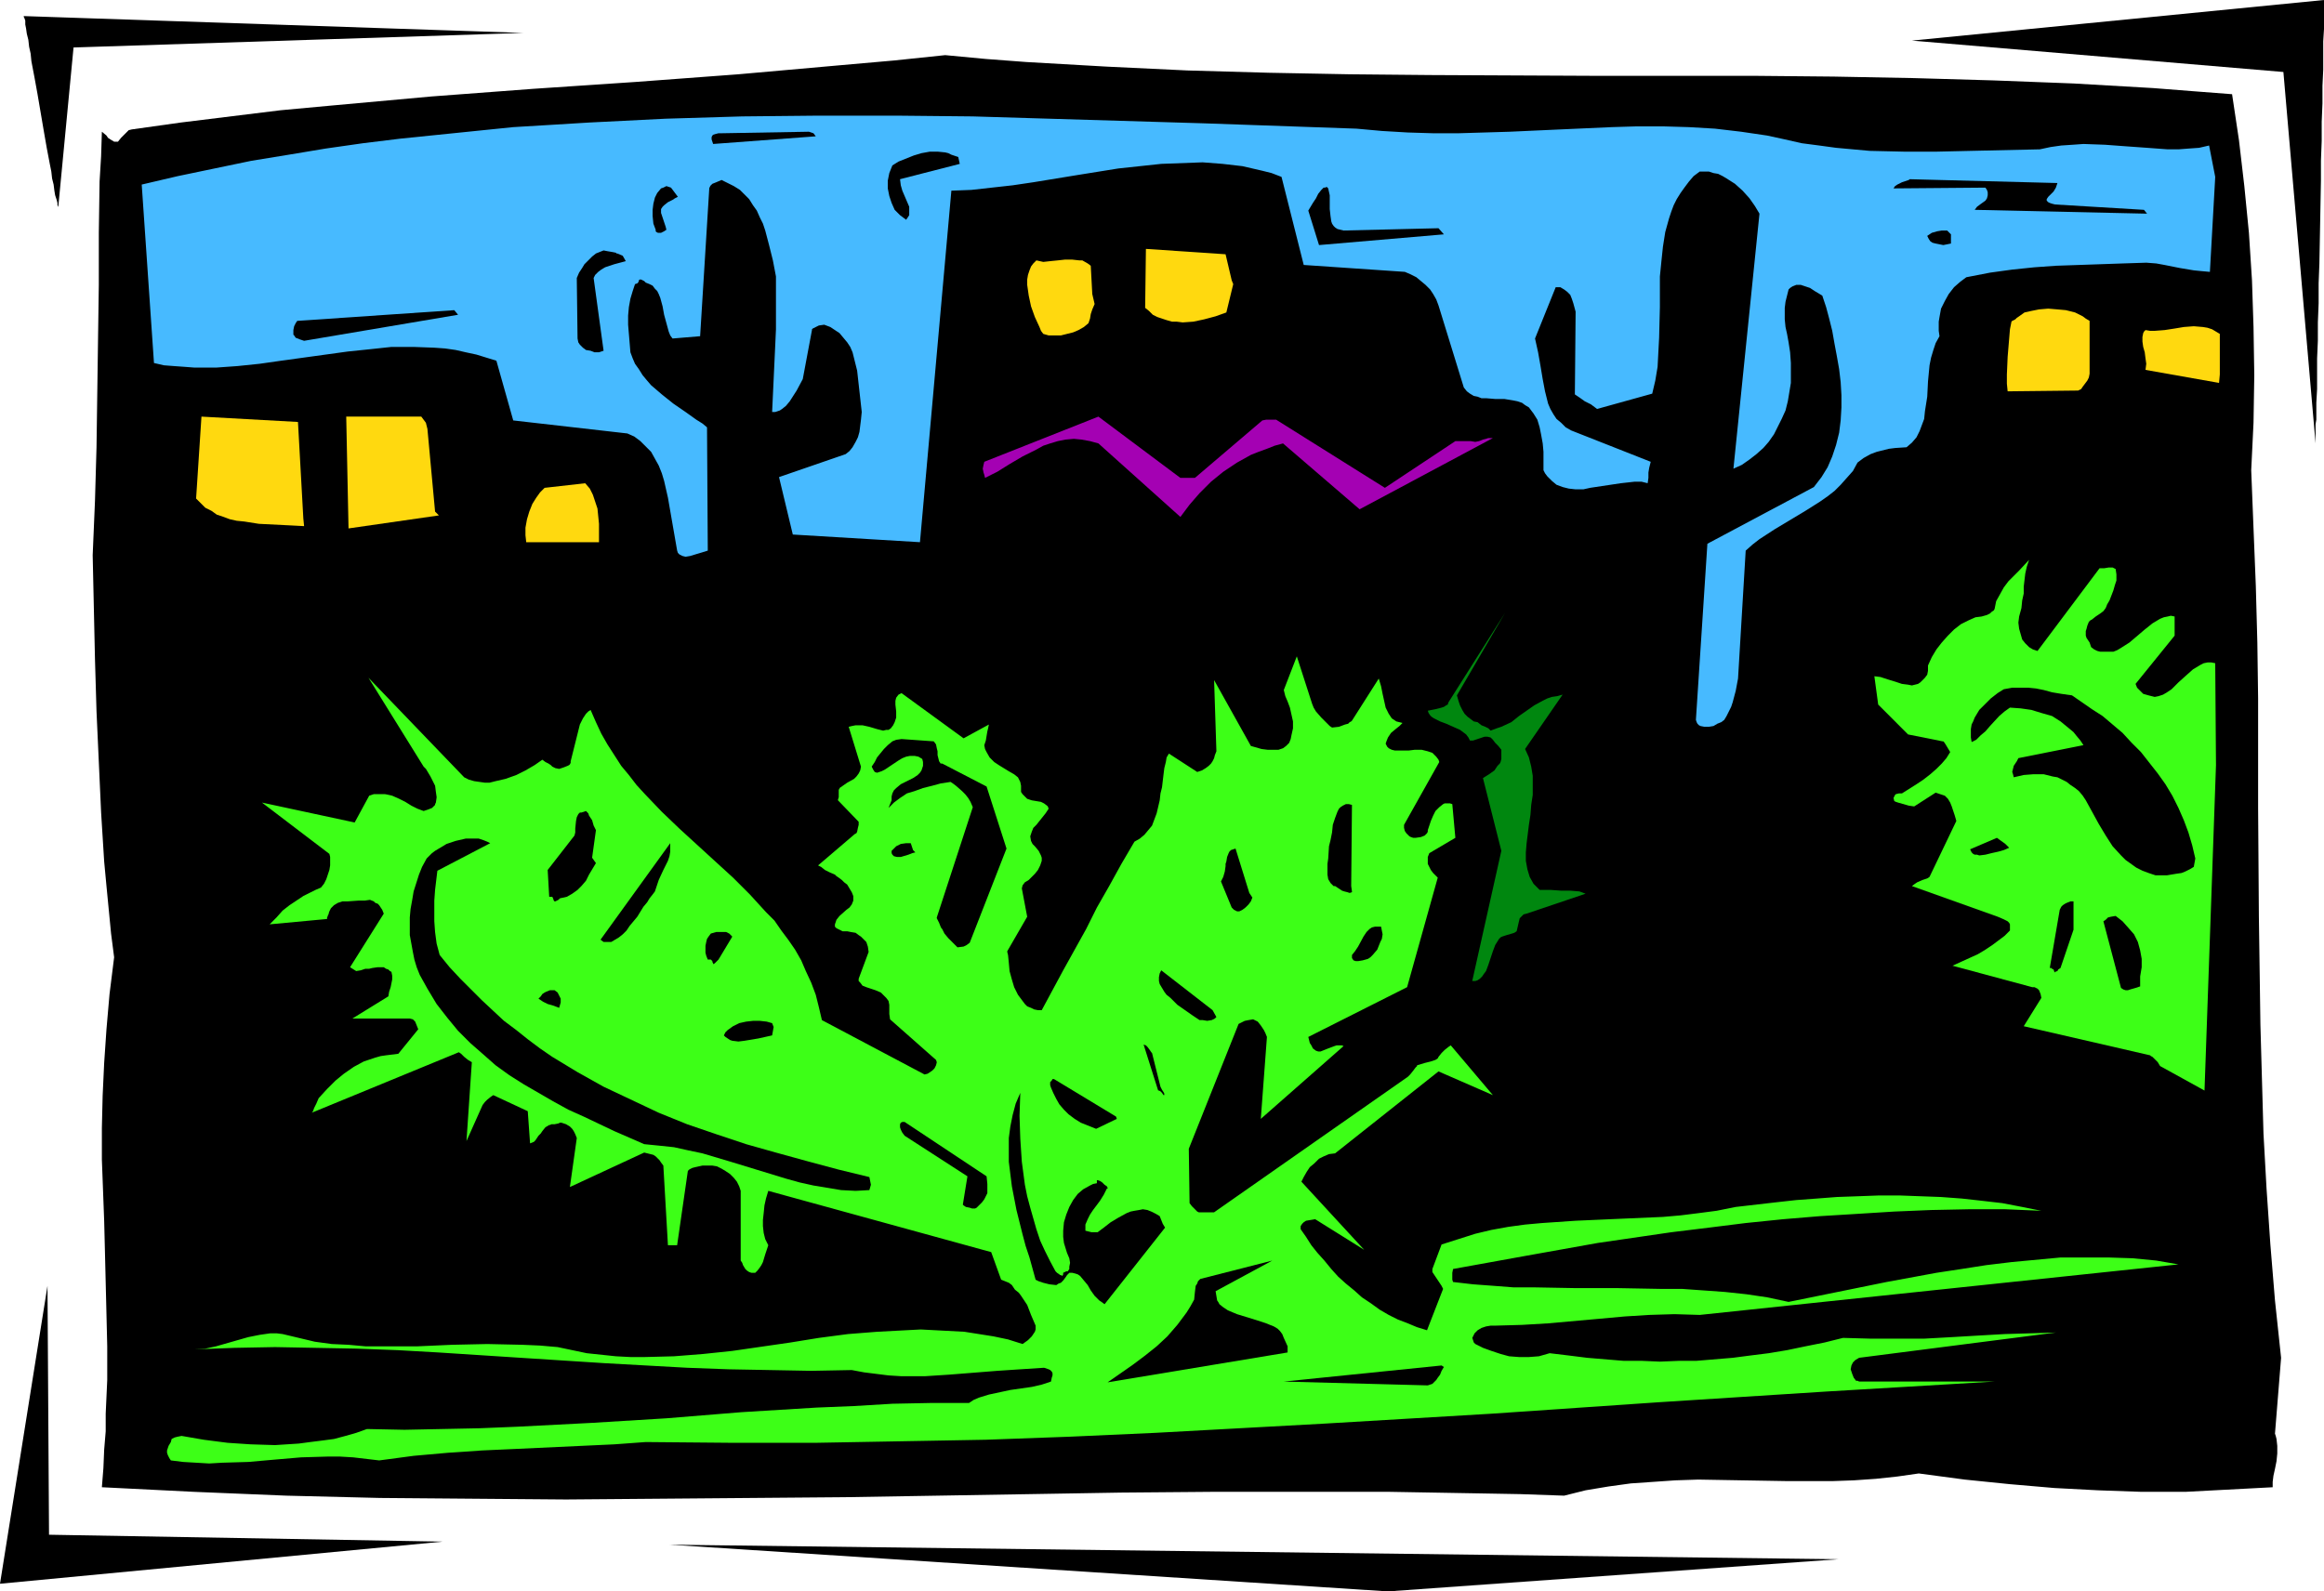 <?xml version="1.0" encoding="UTF-8" standalone="no"?>
<svg
   version="1.0"
   width="129.724mm"
   height="88.857mm"
   id="svg49"
   sodipodi:docname="Cactus Background 2.wmf"
   xmlns:inkscape="http://www.inkscape.org/namespaces/inkscape"
   xmlns:sodipodi="http://sodipodi.sourceforge.net/DTD/sodipodi-0.dtd"
   xmlns="http://www.w3.org/2000/svg"
   xmlns:svg="http://www.w3.org/2000/svg">
  <sodipodi:namedview
     id="namedview49"
     pagecolor="#ffffff"
     bordercolor="#000000"
     borderopacity="0.25"
     inkscape:showpageshadow="2"
     inkscape:pageopacity="0.0"
     inkscape:pagecheckerboard="0"
     inkscape:deskcolor="#d1d1d1"
     inkscape:document-units="mm" />
  <defs
     id="defs1">
    <pattern
       id="WMFhbasepattern"
       patternUnits="userSpaceOnUse"
       width="6"
       height="6"
       x="0"
       y="0" />
  </defs>
  <path
     style="fill:#000000;fill-opacity:1;fill-rule:evenodd;stroke:none"
     d="m 481.244,286.545 -1.293,-12.121 -0.97,-11.798 -0.808,-11.798 -0.646,-11.636 -0.323,-11.475 -0.323,-11.475 -0.323,-22.788 -0.162,-22.95 v -11.636 -5.657 -5.818 l -0.162,-11.798 -0.323,-11.96 -0.485,-12.121 -0.485,-12.283 0.485,-10.02 0.162,-10.02 -0.162,-10.182 -0.323,-9.859 -0.646,-10.02 -0.97,-9.859 -1.131,-9.697 -1.454,-9.697 -8.403,-0.646 -8.242,-0.646 L 437.451,17.616 420.644,16.97 403.838,16.485 386.87,16.162 369.902,16 h -33.936 l -34.259,-0.162 -16.968,-0.162 -17.13,-0.323 -17.13,-0.485 -16.968,-0.808 -16.968,-0.97 -8.565,-0.646 -8.565,-0.808 -10.827,1.131 -10.989,0.97 -21.816,1.939 -21.654,1.616 -21.654,1.455 -21.493,1.616 -10.666,0.97 -10.666,0.97 -10.504,0.97 -10.504,1.293 -10.504,1.293 -10.342,1.455 -0.646,0.162 -0.323,0.323 -0.646,0.646 -0.646,0.646 -0.646,0.808 h -0.485 -0.323 l -0.808,-0.485 -0.485,-0.323 -0.323,-0.485 -0.97,-0.808 -0.162,5.172 -0.323,5.333 -0.162,10.828 v 10.99 l -0.162,11.313 -0.162,11.475 -0.162,11.475 -0.323,11.313 -0.485,11.475 0.485,21.98 0.323,10.99 0.485,10.667 0.485,10.667 0.646,10.343 0.485,5.172 0.485,5.01 0.485,5.01 0.646,5.01 -0.485,3.879 -0.485,3.879 -0.323,3.717 -0.323,3.717 -0.485,7.111 -0.323,6.949 -0.162,6.788 v 6.626 l 0.485,12.929 0.162,6.465 0.162,6.626 0.162,6.626 0.162,6.788 v 7.111 l -0.323,7.111 v 3.717 l -0.323,3.879 -0.162,3.879 -0.323,4.04 19.392,0.97 19.554,0.808 19.715,0.485 19.554,0.162 19.715,0.162 19.715,-0.162 19.554,-0.162 19.554,-0.162 19.554,-0.323 19.392,-0.323 19.23,-0.323 19.23,-0.162 h 18.746 18.746 l 18.584,0.323 9.05,0.162 9.211,0.323 4.525,-1.131 4.848,-0.808 4.686,-0.646 4.686,-0.323 4.686,-0.323 4.848,-0.162 9.373,0.162 9.534,0.162 h 9.373 l 4.525,-0.162 4.686,-0.323 4.525,-0.485 4.525,-0.646 9.696,1.293 9.534,0.97 9.373,0.808 9.211,0.485 9.211,0.323 h 9.211 l 9.211,-0.485 9.211,-0.485 v -0.485 -0.646 l 0.162,-1.293 0.323,-1.455 0.323,-1.616 0.162,-1.616 v -1.616 l -0.162,-1.455 -0.162,-0.646 -0.162,-0.485 z"
     id="path1" />
  <path
     style="fill:#ffd90f;fill-opacity:1;fill-rule:evenodd;stroke:none"
     d="m 468.316,79.03 v -8.566 l -0.808,-0.485 -0.808,-0.485 -0.97,-0.323 -0.97,-0.162 -1.939,-0.162 -2.101,0.162 -1.939,0.323 -2.101,0.323 -2.101,0.162 h -0.97 l -0.97,-0.162 -0.323,0.323 -0.162,0.323 -0.162,0.808 v 0.97 l 0.162,1.131 0.323,1.131 0.162,1.293 0.162,1.131 -0.162,1.293 15.514,2.747 z"
     id="path2" />
  <path
     style="fill:#47baff;fill-opacity:1;fill-rule:evenodd;stroke:none"
     d="m 467.347,37.333 -1.293,-6.626 -2.101,0.485 -2.262,0.162 -2.101,0.162 h -2.262 l -4.363,-0.323 -4.525,-0.323 -4.363,-0.323 -4.525,-0.162 -2.262,0.162 -2.424,0.162 -2.262,0.323 -2.262,0.485 -7.272,0.162 -7.272,0.162 L 408.686,32 h -7.11 l -7.11,-0.162 -3.555,-0.323 -3.555,-0.323 -3.555,-0.485 -3.717,-0.485 -3.555,-0.808 -3.717,-0.808 -5.494,-0.808 -5.494,-0.646 -5.494,-0.323 -5.494,-0.162 h -5.494 l -5.333,0.162 -10.827,0.485 -10.666,0.485 -10.827,0.323 h -5.333 l -5.333,-0.162 -5.494,-0.323 -5.333,-0.485 -32.32,-1.131 -32.482,-0.97 -16.16,-0.485 -16.16,-0.162 H 172.75 l -16.16,0.162 -16.16,0.485 -16.16,0.808 -7.918,0.485 -8.08,0.485 -7.918,0.808 -7.918,0.808 -7.918,0.808 -7.918,0.97 -7.918,1.131 -7.757,1.293 -7.918,1.293 -7.757,1.616 -7.757,1.616 -7.595,1.778 2.586,37.657 2.101,0.485 2.101,0.162 2.262,0.162 2.101,0.162 h 4.525 l 4.525,-0.323 4.686,-0.485 4.525,-0.646 4.686,-0.646 9.373,-1.293 4.686,-0.485 4.525,-0.485 h 4.686 l 4.363,0.162 2.262,0.162 2.262,0.323 2.101,0.485 2.262,0.485 2.101,0.646 2.101,0.646 3.555,12.606 24.078,2.747 1.454,0.646 1.293,0.97 1.131,1.131 1.131,1.131 0.808,1.455 0.808,1.455 0.646,1.616 0.485,1.616 0.808,3.556 0.646,3.717 0.646,3.717 0.646,3.717 0.162,0.485 0.323,0.323 0.323,0.162 0.323,0.162 0.646,0.162 0.97,-0.162 3.717,-1.131 -0.162,-26.02 -0.97,-0.808 -1.293,-0.808 -2.262,-1.616 -2.586,-1.778 -2.424,-1.939 -2.262,-1.939 -0.97,-1.131 -0.808,-0.97 -0.808,-1.293 -0.808,-1.131 -0.485,-1.131 -0.485,-1.293 -0.323,-3.879 -0.162,-1.939 v -1.939 l 0.162,-1.778 0.323,-1.778 0.485,-1.616 0.485,-1.455 0.485,-0.162 0.162,-0.162 0.162,-0.323 v -0.162 l 0.162,-0.162 h 0.323 l 0.323,0.162 0.323,0.162 0.323,0.323 0.808,0.323 0.646,0.323 0.485,0.646 0.485,0.485 0.323,0.646 0.323,0.808 0.485,1.778 0.323,1.778 0.485,1.778 0.485,1.778 0.323,0.808 0.485,0.646 5.818,-0.485 1.939,-31.354 0.162,-0.162 v -0.162 l 0.485,-0.485 0.808,-0.323 1.131,-0.485 1.293,0.646 1.293,0.646 1.293,0.808 0.97,0.97 0.97,0.97 0.808,1.293 0.808,1.131 0.646,1.455 0.646,1.293 0.485,1.455 0.808,3.071 0.808,3.232 0.646,3.394 v 3.717 3.717 3.717 l -0.162,3.556 -0.323,6.949 -0.323,6.949 h 0.646 l 0.485,-0.162 0.485,-0.162 0.485,-0.323 0.808,-0.646 0.808,-0.97 1.454,-2.263 1.293,-2.424 1.939,-10.343 v -0.162 l 0.162,-0.162 0.646,-0.323 0.646,-0.323 1.131,-0.162 1.293,0.485 0.97,0.646 0.97,0.646 0.808,0.97 0.808,0.97 0.646,0.97 0.485,1.131 0.323,1.293 0.646,2.586 0.323,2.909 0.323,2.909 0.323,2.909 -0.162,1.616 -0.162,1.293 -0.162,1.293 -0.323,1.131 -0.485,0.97 -0.646,1.131 -0.646,0.808 -0.808,0.646 -14.059,4.848 2.909,12.121 26.826,1.616 6.626,-74.182 4.202,-0.162 4.363,-0.485 4.363,-0.485 4.363,-0.646 8.888,-1.455 9.05,-1.455 4.525,-0.485 4.525,-0.485 4.363,-0.162 4.363,-0.162 4.202,0.323 4.202,0.485 2.101,0.485 2.101,0.485 1.939,0.485 2.101,0.808 4.686,18.586 21.331,1.455 1.131,0.485 1.293,0.646 0.97,0.808 0.97,0.808 0.97,0.97 0.646,0.97 0.646,1.131 0.485,1.293 5.333,17.293 0.646,0.808 0.646,0.485 0.808,0.485 0.808,0.162 0.808,0.323 h 0.97 l 1.939,0.162 h 1.939 l 1.939,0.323 0.808,0.162 0.97,0.323 0.646,0.485 0.808,0.485 0.97,1.293 0.808,1.293 0.485,1.616 0.323,1.616 0.323,1.778 0.162,1.778 v 3.879 l 0.323,0.646 0.485,0.646 0.97,0.97 0.97,0.808 1.293,0.485 1.293,0.323 1.454,0.162 h 1.616 l 1.454,-0.323 6.464,-0.97 1.454,-0.162 1.454,-0.162 h 1.454 l 1.293,0.323 0.162,-1.131 v -1.131 l 0.162,-0.97 0.162,-0.646 0.162,-0.646 -16.806,-6.626 -1.131,-0.646 -0.97,-0.97 -0.97,-0.808 -0.646,-0.97 -0.646,-1.131 -0.485,-1.131 -0.323,-1.293 -0.323,-1.293 L 325.462,80 l -0.485,-2.909 -0.485,-2.747 -0.646,-2.909 4.363,-10.828 h 0.97 l 0.808,0.485 0.646,0.485 0.646,0.646 0.323,0.808 0.323,0.97 0.485,1.778 -0.162,17.455 0.485,0.323 0.485,0.323 1.131,0.808 1.293,0.646 1.293,0.97 11.635,-3.232 0.646,-2.747 0.485,-2.909 0.162,-3.071 0.162,-3.071 0.162,-6.465 v -6.465 l 0.323,-3.232 0.323,-3.071 0.485,-3.071 0.808,-2.909 0.485,-1.455 0.485,-1.293 0.646,-1.293 0.808,-1.293 0.808,-1.131 0.97,-1.293 0.97,-1.131 1.293,-0.97 h 0.97 0.97 l 0.97,0.323 0.97,0.162 0.97,0.485 0.808,0.485 1.778,1.131 1.616,1.455 1.454,1.616 1.131,1.616 0.97,1.616 -5.494,53.818 1.778,-0.808 1.616,-1.131 1.454,-1.131 1.454,-1.293 1.131,-1.293 1.131,-1.616 0.808,-1.616 0.808,-1.616 0.808,-1.778 0.485,-1.939 0.323,-1.939 0.323,-1.939 v -2.101 -2.101 l -0.162,-2.263 -0.323,-2.101 -0.323,-1.778 -0.323,-1.455 -0.162,-1.616 V 66.101 64.97 l 0.162,-1.293 0.646,-2.586 0.323,-0.323 0.485,-0.323 0.808,-0.323 h 0.97 l 0.97,0.323 0.97,0.323 0.97,0.646 1.616,0.97 0.808,2.424 0.646,2.424 0.646,2.586 0.485,2.747 0.485,2.586 0.485,2.747 0.323,2.747 0.162,2.747 v 2.586 l -0.162,2.747 -0.323,2.586 -0.646,2.586 -0.808,2.424 -0.97,2.263 -1.293,2.101 -1.616,2.101 -22.462,11.96 -2.424,37.172 0.162,0.485 0.162,0.323 0.323,0.323 0.323,0.162 0.808,0.162 h 0.97 l 0.97,-0.162 0.808,-0.485 0.808,-0.323 0.646,-0.485 0.485,-0.808 0.485,-0.97 0.485,-0.97 0.323,-0.97 0.646,-2.424 0.485,-2.586 1.616,-26.99 1.454,-1.293 1.454,-1.131 3.232,-2.101 3.232,-1.939 3.232,-1.939 3.07,-1.939 1.616,-1.131 1.454,-1.131 1.293,-1.293 1.293,-1.455 1.293,-1.455 0.97,-1.778 1.293,-0.97 1.454,-0.808 1.293,-0.485 1.293,-0.323 1.293,-0.323 1.293,-0.162 2.424,-0.162 1.131,-0.97 0.97,-1.131 0.646,-1.293 0.485,-1.293 0.485,-1.293 0.162,-1.616 0.485,-3.071 0.162,-3.232 0.323,-3.394 0.323,-1.616 0.485,-1.616 0.485,-1.455 0.808,-1.455 -0.162,-1.131 v -0.97 -0.97 l 0.162,-0.97 0.323,-1.778 0.808,-1.616 0.808,-1.455 1.131,-1.455 1.293,-1.131 1.293,-0.97 5.01,-0.97 4.686,-0.646 4.686,-0.485 4.525,-0.323 9.373,-0.323 4.686,-0.162 5.01,-0.162 2.101,0.162 1.778,0.323 1.616,0.323 1.616,0.323 2.909,0.485 1.616,0.162 1.778,0.162 z"
     id="path3" />
  <path
     style="fill:#3dff17;fill-opacity:1;fill-rule:evenodd;stroke:none"
     d="m 467.508,161.455 -0.162,-21.495 -0.808,-0.162 h -0.808 l -0.808,0.162 -0.646,0.323 -0.808,0.485 -0.808,0.485 -1.454,1.293 -1.616,1.455 -1.454,1.455 -0.97,0.646 -0.808,0.485 -0.97,0.323 -0.808,0.162 -1.293,-0.323 -1.131,-0.323 -0.485,-0.485 -0.323,-0.323 -0.485,-0.485 -0.323,-0.808 8.242,-10.182 v -4.04 l -0.808,-0.162 -0.646,0.162 -0.808,0.162 -0.808,0.323 -1.616,0.97 -1.616,1.293 -3.232,2.747 -1.778,1.131 -0.808,0.485 -0.808,0.323 h -2.747 l -0.646,-0.162 -0.646,-0.323 -0.646,-0.485 -0.162,-0.485 -0.162,-0.485 -0.323,-0.485 -0.323,-0.485 -0.162,-0.485 v -0.485 -0.485 l 0.162,-0.485 0.162,-0.646 0.323,-0.808 0.323,-0.323 0.323,-0.162 0.808,-0.646 0.97,-0.646 0.646,-0.485 0.485,-0.646 0.323,-0.808 0.485,-0.808 0.808,-2.101 0.323,-1.131 0.323,-0.97 v -1.293 l -0.162,-1.131 -0.323,-0.162 -0.323,-0.162 h -0.808 l -0.97,0.162 h -0.97 l -13.09,17.455 -0.97,-0.323 -0.808,-0.485 -0.808,-0.808 -0.646,-0.808 -0.323,-1.131 -0.323,-1.131 -0.162,-1.293 0.162,-1.293 0.485,-1.778 0.162,-1.616 0.323,-1.455 v -1.455 l 0.323,-2.747 0.323,-1.455 0.485,-1.455 -2.101,2.263 -2.262,2.263 -0.97,1.293 -0.808,1.455 -0.808,1.455 -0.323,1.616 -0.162,0.323 -0.485,0.323 -0.323,0.323 -0.646,0.323 -1.131,0.323 -1.293,0.162 -1.454,0.646 -1.616,0.808 -1.454,1.131 -1.293,1.293 -1.293,1.455 -1.131,1.455 -0.97,1.616 -0.808,1.778 v 0.323 0.808 l -0.162,0.808 -0.485,0.646 -0.485,0.485 -0.485,0.485 -0.485,0.323 -0.646,0.162 -0.646,0.162 -0.808,-0.162 -1.293,-0.162 -1.454,-0.485 -1.616,-0.485 -1.454,-0.485 -1.293,-0.162 0.808,5.98 6.302,6.303 7.272,1.455 h 0.162 l 0.162,0.162 0.323,0.485 0.485,0.808 0.485,0.808 -0.808,1.293 -0.97,1.131 -1.131,1.131 -1.293,1.131 -1.454,1.131 -1.454,0.97 -3.07,1.939 h -0.646 l -0.646,0.162 -0.162,0.162 -0.162,0.323 -0.162,0.323 0.162,0.646 0.323,0.162 0.485,0.162 1.131,0.323 1.131,0.323 1.131,0.162 4.525,-2.909 0.97,0.323 0.97,0.323 0.646,0.646 0.485,0.808 0.323,0.808 0.323,0.97 0.323,0.97 0.323,1.131 -5.656,11.798 -0.485,0.323 -0.485,0.162 -0.485,0.162 -1.131,0.485 -0.485,0.323 -0.646,0.485 18.099,6.465 1.131,0.485 0.97,0.485 0.323,0.323 0.162,0.323 v 0.646 0.646 l -1.131,1.131 -1.293,0.97 -1.293,0.97 -1.454,0.97 -1.616,0.97 -1.778,0.808 -3.555,1.616 16.806,4.525 h 0.485 l 0.323,0.162 0.323,0.162 0.323,0.323 0.323,0.808 0.162,0.808 -3.717,5.98 26.664,6.141 0.162,0.162 0.323,0.162 0.485,0.485 0.646,0.646 0.485,0.808 9.373,5.172 z"
     id="path4" />
  <path
     style="fill:#000000;fill-opacity:1;fill-rule:evenodd;stroke:none"
     d="m 463.145,181.172 -0.646,-2.747 -0.808,-2.747 -0.97,-2.586 -1.131,-2.586 -1.293,-2.586 -1.454,-2.424 -1.616,-2.263 -1.778,-2.263 -1.778,-2.263 -1.939,-1.939 -1.939,-2.101 -2.101,-1.778 -2.101,-1.778 -2.262,-1.455 -2.101,-1.455 -2.101,-1.455 -2.262,-0.323 -1.939,-0.323 -1.778,-0.485 -1.616,-0.323 -1.616,-0.162 h -1.616 -1.778 l -1.778,0.323 -1.293,0.808 -1.454,1.131 -1.131,1.131 -1.293,1.293 -0.97,1.616 -0.323,0.808 -0.323,0.646 -0.162,0.97 v 0.808 0.97 l 0.162,0.97 0.97,-0.485 0.97,-0.97 0.97,-0.808 0.97,-1.131 1.939,-2.101 1.131,-0.97 1.131,-0.808 2.262,0.162 2.262,0.323 2.101,0.646 2.262,0.646 1.778,1.131 1.778,1.455 0.97,0.808 0.646,0.808 0.808,0.97 0.646,0.97 -13.736,2.747 -0.162,0.323 -0.162,0.323 -0.323,0.485 -0.323,0.485 -0.162,0.646 -0.162,0.646 0.162,0.485 0.162,0.646 2.101,-0.485 2.101,-0.162 h 2.101 l 1.939,0.485 0.97,0.162 0.97,0.485 0.97,0.485 0.808,0.646 0.97,0.646 0.808,0.646 0.808,0.97 0.646,0.97 2.747,5.01 1.454,2.424 1.454,2.263 1.778,1.939 0.97,0.97 1.131,0.808 1.131,0.808 1.293,0.646 1.293,0.485 1.454,0.485 h 2.424 l 1.939,-0.323 1.131,-0.162 0.808,-0.323 0.97,-0.485 0.808,-0.485 z"
     id="path5" />
  <path
     style="fill:#3dff17;fill-opacity:1;fill-rule:evenodd;stroke:none"
     d="m 459.59,266.828 -4.686,-0.808 -5.01,-0.485 -5.01,-0.162 h -5.01 -5.171 l -5.171,0.485 -5.171,0.485 -5.333,0.646 -5.171,0.808 -5.333,0.808 -10.504,1.939 -10.342,2.101 -10.342,2.101 -4.525,-0.97 -4.363,-0.646 -4.525,-0.485 -4.525,-0.323 L 354.873,272 h -4.525 l -8.888,-0.162 h -8.888 l -8.888,-0.162 h -4.363 l -4.202,-0.323 -4.363,-0.323 -4.202,-0.485 -0.162,-0.485 v -0.646 -0.808 l 0.162,-0.808 15.19,-2.747 15.352,-2.747 7.757,-1.131 7.757,-1.131 7.918,-0.97 7.757,-0.97 7.918,-0.808 7.757,-0.646 7.918,-0.485 7.757,-0.485 7.757,-0.323 7.918,-0.162 h 7.757 l 7.595,0.323 -4.04,-0.808 -4.202,-0.808 -4.202,-0.485 -4.363,-0.485 -4.363,-0.323 -4.363,-0.162 -4.363,-0.162 h -4.363 l -4.363,0.162 -4.525,0.162 -4.202,0.323 -4.363,0.323 -4.363,0.485 -4.202,0.485 -4.202,0.485 -4.04,0.808 -3.717,0.485 -3.878,0.485 -3.717,0.323 -3.717,0.162 -7.434,0.323 -7.272,0.323 -7.11,0.485 -3.555,0.323 -3.555,0.485 -3.555,0.646 -3.394,0.808 -3.555,1.131 -3.555,1.131 -1.939,5.172 v 0.646 l 0.323,0.485 0.646,0.97 0.646,0.97 0.323,0.485 0.323,0.646 -3.394,8.727 -2.101,-0.646 -1.939,-0.808 -2.101,-0.808 -1.939,-0.97 -1.939,-1.131 -1.778,-1.293 -1.939,-1.293 -1.616,-1.455 -1.778,-1.455 -1.616,-1.455 -1.454,-1.616 -1.454,-1.778 -1.454,-1.616 -1.293,-1.616 -1.131,-1.778 -1.131,-1.616 v -0.646 l 0.323,-0.485 0.323,-0.323 0.485,-0.323 0.97,-0.162 0.97,-0.162 10.342,6.465 -13.251,-14.384 0.485,-0.97 0.646,-1.131 0.646,-0.97 0.97,-0.808 0.97,-0.97 0.97,-0.485 1.131,-0.485 1.293,-0.162 21.816,-17.293 11.474,5.01 -8.888,-10.505 -0.485,0.323 -0.808,0.646 -0.646,0.646 -0.646,0.808 -0.162,0.323 -0.485,0.323 -0.485,0.162 -0.485,0.162 -1.293,0.323 -1.616,0.485 v 0.162 l -0.323,0.323 -0.485,0.646 -0.646,0.808 -0.485,0.485 -40.885,28.606 h -2.909 -0.323 l -0.323,-0.162 -0.485,-0.485 -0.646,-0.646 -0.485,-0.646 -0.162,-11.475 10.504,-26.343 0.323,-0.162 0.323,-0.162 0.646,-0.323 0.808,-0.162 0.97,-0.162 0.97,0.485 0.646,0.808 0.323,0.485 0.323,0.485 0.323,0.646 0.323,0.808 -1.293,17.293 17.453,-15.354 -0.323,-0.162 h -0.485 -0.646 l -0.485,0.162 -1.293,0.485 -1.616,0.646 h -0.485 l -0.485,-0.162 -0.646,-0.485 -0.323,-0.646 -0.323,-0.485 -0.162,-0.646 -0.162,-0.646 20.846,-10.505 6.464,-23.111 -0.97,-0.97 -0.485,-0.646 -0.323,-0.646 -0.323,-0.646 v -0.646 -0.808 l 0.323,-0.808 5.494,-3.232 -0.646,-7.111 -0.485,-0.162 h -0.646 -0.485 l -0.323,0.162 -0.808,0.646 -0.808,0.808 -0.485,0.97 -0.485,1.131 -0.323,0.97 -0.323,0.97 v 0.323 l -0.162,0.323 -0.162,0.162 -0.323,0.323 -0.808,0.323 -1.131,0.162 h -0.485 l -0.485,-0.162 -0.323,-0.162 -0.323,-0.323 -0.323,-0.323 -0.323,-0.485 -0.162,-0.646 v -0.646 l 7.434,-13.253 -0.162,-0.485 -0.485,-0.646 -0.323,-0.323 -0.485,-0.485 -0.485,-0.162 -0.485,-0.162 -1.293,-0.323 h -1.454 l -1.293,0.162 h -2.909 l -0.646,-0.162 -0.646,-0.323 -0.323,-0.323 -0.162,-0.323 -0.162,-0.323 0.162,-0.485 0.323,-0.808 0.646,-0.97 0.97,-0.808 0.808,-0.646 0.646,-0.646 -0.646,-0.162 -0.646,-0.162 -0.485,-0.323 -0.485,-0.323 -0.646,-0.97 -0.646,-1.293 -0.323,-1.455 -0.323,-1.455 -0.323,-1.616 -0.485,-1.616 -5.656,8.889 -0.162,0.162 -0.323,0.162 -0.323,0.323 -0.646,0.162 -1.293,0.485 -1.454,0.162 -0.485,-0.323 -0.485,-0.485 -0.646,-0.646 -0.646,-0.646 -1.131,-1.293 -0.485,-0.808 -0.323,-0.808 -3.232,-10.02 -2.747,7.111 0.323,1.293 0.485,1.131 0.485,1.293 0.323,1.455 0.323,1.455 v 1.455 l -0.323,1.455 -0.162,0.808 -0.323,0.808 -0.646,0.646 -0.646,0.485 -0.97,0.323 h -1.131 -1.131 l -1.293,-0.162 -1.131,-0.323 -1.131,-0.323 -7.757,-13.899 0.485,15.03 -0.323,0.808 -0.162,0.646 -0.323,0.646 -0.323,0.485 -0.485,0.485 -0.646,0.485 -0.808,0.485 -0.97,0.323 -5.979,-3.879 -0.485,0.808 -0.162,0.97 -0.323,1.293 -0.162,1.293 -0.323,2.747 -0.323,1.293 -0.162,1.455 -0.646,2.747 -0.485,1.293 -0.485,1.293 -0.808,0.97 -0.808,0.97 -0.97,0.808 -1.131,0.646 -2.747,4.687 -2.586,4.687 -2.586,4.525 -2.262,4.525 -4.848,8.727 -4.525,8.404 h -0.808 l -0.808,-0.162 -0.646,-0.323 -0.808,-0.323 -0.485,-0.485 -0.485,-0.646 -0.97,-1.293 -0.808,-1.616 -0.485,-1.616 -0.485,-1.778 -0.162,-1.778 -0.162,-1.616 -0.162,-0.646 v -0.162 l 4.202,-7.273 -1.131,-5.98 0.162,-0.646 0.485,-0.646 0.808,-0.485 0.646,-0.646 0.646,-0.646 0.646,-0.808 0.485,-0.97 0.323,-0.97 v -0.646 l -0.162,-0.485 -0.485,-0.97 -0.808,-0.97 -0.485,-0.485 -0.323,-0.646 -0.162,-0.97 0.323,-0.97 0.323,-0.808 0.646,-0.646 0.646,-0.808 0.646,-0.808 0.646,-0.808 0.646,-0.97 -0.162,-0.485 -0.162,-0.162 -0.646,-0.485 -0.646,-0.323 -0.97,-0.162 -0.97,-0.162 -0.97,-0.323 -0.646,-0.646 -0.323,-0.323 -0.323,-0.485 v -1.293 l -0.162,-0.808 -0.485,-0.97 -0.808,-0.646 -1.131,-0.646 -2.101,-1.293 -0.97,-0.646 -0.97,-0.97 -0.646,-1.131 -0.323,-0.646 -0.162,-0.808 0.323,-0.97 0.162,-0.97 0.162,-0.97 0.162,-0.646 0.162,-0.808 -5.333,2.909 -13.09,-9.535 -0.323,0.162 -0.323,0.162 -0.485,0.646 -0.162,0.646 v 0.808 l 0.162,1.455 v 0.646 0.646 l -0.323,0.97 -0.323,0.646 -0.485,0.646 -0.485,0.323 h -0.485 l -0.646,0.162 -0.646,-0.162 -0.646,-0.162 -1.616,-0.485 -1.454,-0.323 h -0.808 -0.646 l -0.808,0.162 -0.646,0.162 2.586,8.404 -0.162,0.808 -0.323,0.646 -0.485,0.646 -0.485,0.485 -1.454,0.808 -1.616,1.131 v 0.162 l -0.162,0.162 v 1.616 l -0.162,0.485 v 0.162 l 4.363,4.525 v 0.646 l -0.162,0.646 -0.162,0.808 -0.162,0.323 -0.323,0.162 -7.757,6.626 v 0 l 0.323,0.162 0.323,0.162 0.808,0.646 0.97,0.485 1.131,0.485 0.323,0.323 0.485,0.323 0.646,0.485 0.485,0.485 0.646,0.485 0.97,1.616 0.323,0.808 v 0.97 l -0.323,0.808 -0.485,0.646 -0.646,0.485 -1.454,1.293 -0.646,0.808 -0.323,0.97 v 0.485 l 0.323,0.323 0.646,0.323 0.646,0.323 h 0.97 l 0.808,0.162 0.97,0.162 0.646,0.485 0.485,0.323 0.323,0.323 0.323,0.323 0.485,0.485 0.323,0.97 0.162,1.131 -2.101,5.657 v 0.485 l 0.323,0.323 0.485,0.646 0.808,0.323 0.97,0.323 0.97,0.323 1.131,0.485 0.808,0.808 0.323,0.323 0.485,0.646 0.162,0.808 v 1.939 l 0.162,1.131 9.696,8.566 0.162,0.485 -0.162,0.646 -0.162,0.323 -0.162,0.323 -0.485,0.485 -0.485,0.323 -0.485,0.323 -0.646,0.162 -21.654,-11.475 -0.646,-2.747 -0.646,-2.586 -0.97,-2.586 -1.131,-2.424 -0.97,-2.263 -1.293,-2.263 -1.454,-2.101 -1.454,-1.939 -1.454,-2.101 -1.778,-1.778 -3.394,-3.717 -3.555,-3.556 -3.717,-3.394 -7.595,-6.949 -3.717,-3.556 -3.555,-3.717 -1.778,-1.939 -1.616,-2.101 -1.616,-1.939 -1.454,-2.263 -1.454,-2.263 -1.293,-2.263 -1.131,-2.424 -1.131,-2.586 -0.485,0.323 -0.485,0.485 -0.646,0.97 -0.646,1.293 -0.323,1.293 -0.808,3.232 -0.808,3.232 v 0.323 l -0.162,0.323 -0.162,0.162 -0.323,0.162 -0.808,0.323 -0.97,0.323 -0.808,-0.162 -0.646,-0.323 -0.323,-0.323 -0.485,-0.323 -0.646,-0.323 -0.646,-0.485 -1.616,1.131 -1.939,1.131 -1.939,0.97 -2.262,0.808 -2.101,0.485 -1.293,0.323 h -0.97 l -1.131,-0.162 -1.131,-0.162 -1.131,-0.323 -0.97,-0.485 -20.2,-21.01 11.635,18.747 0.485,0.485 0.485,0.808 0.485,0.808 0.485,0.97 0.485,0.97 0.162,1.293 0.162,1.131 -0.162,1.131 -0.162,0.323 v 0.162 l -0.646,0.646 -0.808,0.323 -0.97,0.323 -1.293,-0.485 -1.293,-0.646 -1.293,-0.808 -1.293,-0.646 -1.454,-0.646 -1.454,-0.323 H 80.477 79.669 78.861 l -0.97,0.323 -3.07,5.657 -19.554,-4.202 14.221,10.828 0.162,0.646 v 0.808 0.97 l -0.162,0.97 -0.323,0.97 -0.323,0.97 -0.485,0.97 -0.646,0.808 -1.131,0.485 -1.293,0.646 -1.293,0.646 -1.454,0.97 -1.454,0.97 -1.454,1.131 -1.293,1.455 -1.454,1.455 12.12,-1.131 v -0.323 l 0.162,-0.323 v -0.162 l 0.162,-0.162 v 0 -0.162 0 l 0.162,-0.485 0.162,-0.323 0.162,-0.323 0.646,-0.646 0.808,-0.485 0.97,-0.323 h 1.131 l 2.262,-0.162 h 1.293 l 1.131,-0.162 0.808,0.323 0.323,0.323 0.485,0.162 0.323,0.323 0.323,0.485 0.323,0.485 0.323,0.808 -7.11,11.313 1.293,0.808 0.97,-0.162 0.97,-0.323 h 0.808 l 0.646,-0.162 1.131,-0.162 h 1.293 l 0.485,0.323 0.485,0.162 0.323,0.323 0.323,0.162 0.162,0.808 v 0.808 l -0.162,0.808 -0.162,0.808 -0.323,0.97 -0.162,0.97 -7.595,4.687 h 12.12 l 0.646,0.162 0.485,0.485 0.323,0.808 0.323,0.808 -4.202,5.172 -1.293,0.162 -1.293,0.162 -1.131,0.162 -1.131,0.323 -2.424,0.808 -2.101,1.131 -2.101,1.455 -1.778,1.455 -1.778,1.778 -1.778,1.939 -0.485,1.131 -0.485,0.97 -0.162,0.485 -0.162,0.323 -0.162,0.162 v 0 l 31.027,-12.768 0.485,0.323 0.646,0.646 0.808,0.646 0.808,0.485 -1.131,16.646 3.394,-7.596 0.485,-0.646 0.485,-0.485 0.808,-0.646 0.485,-0.323 7.272,3.394 0.485,6.788 0.808,-0.323 0.323,-0.323 0.646,-0.97 0.485,-0.485 0.323,-0.485 0.646,-0.808 0.808,-0.485 h 0.162 l 0.323,-0.162 h 0.646 l 0.808,-0.162 0.323,-0.162 h 0.323 l 0.97,0.323 0.808,0.485 0.485,0.485 0.323,0.485 0.323,0.646 0.323,0.808 -1.454,10.343 15.675,-7.273 0.646,0.162 0.646,0.162 0.646,0.162 0.485,0.323 0.323,0.323 0.485,0.485 0.323,0.485 0.485,0.646 0.97,16.808 h 1.939 l 2.262,-15.677 0.323,-0.323 0.646,-0.323 0.646,-0.162 1.454,-0.323 h 0.808 0.646 0.646 l 0.97,0.162 0.97,0.485 0.808,0.485 0.97,0.646 0.808,0.808 0.646,0.808 0.485,0.97 0.323,0.97 v 14.707 l 0.323,0.485 0.162,0.485 0.485,0.808 0.323,0.323 0.485,0.323 0.485,0.162 h 0.808 l 0.485,-0.485 0.485,-0.646 0.323,-0.485 0.323,-0.646 0.485,-1.616 0.323,-0.97 0.323,-0.97 -0.646,-1.293 -0.323,-1.293 -0.162,-1.455 v -1.293 l 0.162,-1.455 0.162,-1.616 0.323,-1.455 0.485,-1.616 47.026,12.929 2.101,5.818 0.808,0.323 0.808,0.323 0.646,0.485 0.323,0.485 0.323,0.485 0.808,0.646 0.485,0.646 0.646,0.97 0.646,0.97 0.808,2.101 0.97,2.263 v 0.808 l -0.162,0.485 -0.323,0.485 -0.323,0.485 -0.808,0.808 -1.131,0.808 -3.07,-0.97 -3.07,-0.646 -3.07,-0.485 -3.07,-0.485 -3.07,-0.162 -3.07,-0.162 -3.07,-0.162 -3.07,0.162 -6.141,0.323 -6.141,0.485 -6.141,0.808 -5.979,0.97 -12.282,1.778 -6.141,0.646 -6.141,0.485 -6.141,0.162 h -3.07 l -3.07,-0.162 -3.07,-0.323 -3.07,-0.323 -3.07,-0.646 -3.07,-0.646 -3.717,-0.323 -3.717,-0.162 -7.434,-0.162 -7.434,0.162 -7.272,0.323 h -7.434 -3.555 l -3.555,-0.323 -3.555,-0.162 -3.555,-0.485 -3.394,-0.808 -3.394,-0.808 -1.293,-0.162 h -1.293 l -2.262,0.323 -2.424,0.485 -2.262,0.646 -4.525,1.293 -2.262,0.485 -2.262,0.162 8.403,-0.323 8.565,-0.162 8.565,0.162 8.565,0.162 8.726,0.323 8.565,0.485 17.453,1.131 17.614,1.131 17.453,0.97 8.726,0.323 8.726,0.162 8.726,0.162 8.565,-0.162 2.586,0.485 2.586,0.323 2.586,0.323 2.586,0.162 h 5.171 l 5.01,-0.323 10.181,-0.808 4.848,-0.323 5.01,-0.323 0.97,0.323 0.323,0.162 0.323,0.323 0.162,0.323 v 0.485 l -0.162,0.485 -0.162,0.808 -1.939,0.646 -2.101,0.485 -4.525,0.646 -2.262,0.485 -2.262,0.485 -2.101,0.646 -1.131,0.485 -0.97,0.646 h -8.08 l -8.08,0.162 -8.08,0.485 -7.918,0.323 -15.837,0.97 -15.837,1.293 -15.837,0.97 -15.675,0.808 -7.918,0.323 -7.918,0.162 -7.918,0.162 -7.918,-0.162 -2.262,0.808 -2.262,0.646 -2.424,0.646 -2.424,0.323 -2.586,0.323 -2.424,0.323 -5.01,0.323 -5.171,-0.162 -4.848,-0.323 -5.01,-0.646 -4.686,-0.808 -0.808,0.162 -0.646,0.162 -0.646,0.323 -0.162,0.646 -0.485,0.808 -0.323,0.97 v 0.485 l 0.162,0.485 0.323,0.646 0.323,0.485 2.586,0.323 2.747,0.162 2.747,0.162 2.747,-0.162 5.494,-0.162 5.494,-0.485 5.656,-0.485 5.494,-0.162 h 2.747 l 2.747,0.162 2.747,0.323 2.747,0.323 7.272,-0.97 7.272,-0.646 7.11,-0.485 7.11,-0.323 13.898,-0.646 6.949,-0.323 6.626,-0.485 18.099,0.162 h 17.776 l 17.938,-0.323 17.938,-0.323 17.776,-0.646 17.938,-0.808 17.776,-0.97 17.776,-0.97 35.39,-2.101 35.39,-2.424 35.39,-2.263 35.39,-2.101 h -28.603 l -0.323,-0.162 h -0.323 l -0.485,-0.646 -0.323,-0.808 -0.323,-0.97 0.162,-0.808 0.323,-0.646 0.485,-0.485 0.808,-0.485 41.531,-5.333 -5.333,0.162 -5.494,0.162 -5.656,0.323 -5.494,0.323 -5.818,0.323 h -5.656 -5.656 l -5.818,-0.162 -3.878,0.97 -4.04,0.808 -3.878,0.808 -3.878,0.646 -3.878,0.485 -3.717,0.485 -3.878,0.323 -3.878,0.323 h -3.717 l -3.878,0.162 -3.717,-0.162 h -3.878 l -3.878,-0.323 -3.878,-0.323 -3.878,-0.485 -4.04,-0.485 -1.131,0.323 -1.131,0.323 -2.101,0.162 h -2.101 l -2.101,-0.162 -1.778,-0.485 -1.939,-0.646 -1.778,-0.646 -1.616,-0.808 -0.323,-0.323 -0.162,-0.485 -0.162,-0.485 0.162,-0.323 0.323,-0.646 0.646,-0.646 0.808,-0.485 0.97,-0.323 0.97,-0.162 h 0.97 l 5.656,-0.162 5.494,-0.323 10.827,-0.97 5.333,-0.485 5.171,-0.323 5.333,-0.162 5.333,0.162 z"
     id="path6" />
  <path
     style="fill:#000000;fill-opacity:1;fill-rule:evenodd;stroke:none"
     d="m 452.318,44.283 -18.746,-1.131 -0.646,-0.162 -0.485,-0.162 -0.323,-0.162 -0.162,-0.162 -0.162,-0.162 v -0.323 l 0.323,-0.485 0.485,-0.485 0.646,-0.646 0.485,-0.808 0.323,-0.97 -31.189,-0.808 -0.162,0.162 -0.485,0.162 -0.97,0.323 -0.97,0.485 -0.485,0.323 -0.323,0.485 19.392,-0.162 0.323,0.485 0.162,0.485 v 0.646 l -0.162,0.646 -0.323,0.485 -1.131,0.808 -0.646,0.485 -0.485,0.646 36.36,0.808 z"
     id="path7" />
  <path
     style="fill:#000000;fill-opacity:1;fill-rule:evenodd;stroke:none"
     d="m 451.51,206.061 0.323,-1.939 v -1.778 l -0.323,-1.778 -0.485,-1.778 -0.808,-1.616 -1.131,-1.293 -1.293,-1.455 -1.454,-1.131 -0.97,0.162 -0.646,0.162 -0.485,0.485 -0.485,0.323 3.717,14.061 0.485,0.323 0.485,0.162 h 0.485 l 0.485,-0.162 1.131,-0.323 0.97,-0.323 z"
     id="path8" />
  <path
     style="fill:#ffd90f;fill-opacity:1;fill-rule:evenodd;stroke:none"
     d="M 440.844,78.061 V 67.717 l -0.808,-0.485 -0.646,-0.485 -1.616,-0.808 -1.939,-0.485 -1.778,-0.162 -1.939,-0.162 -1.939,0.162 -1.616,0.323 -1.454,0.323 -1.131,0.808 -0.485,0.323 -0.323,0.323 -0.323,0.162 -0.323,0.162 -0.162,0.162 v 0 l -0.323,1.616 -0.162,1.939 -0.323,3.879 -0.162,3.717 v 1.939 l 0.162,1.616 14.867,-0.162 0.323,-0.162 0.323,-0.162 0.323,-0.485 0.97,-1.293 0.323,-0.646 0.162,-0.808 z"
     id="path9" />
  <path
     style="fill:#000000;fill-opacity:1;fill-rule:evenodd;stroke:none"
     d="m 437.451,196.202 v -5.98 h -0.646 l -0.808,0.323 -0.323,0.162 -0.485,0.323 -0.323,0.323 -0.323,0.646 -2.101,12.283 h 0.323 l 0.162,0.162 0.323,0.162 0.162,0.485 v 0.162 l 0.162,-0.162 0.485,-0.162 0.162,-0.323 0.485,-0.323 z"
     id="path10" />
  <path
     style="fill:#000000;fill-opacity:1;fill-rule:evenodd;stroke:none"
     d="m 423.068,178.101 -1.778,-1.293 -5.656,2.424 0.162,0.323 0.162,0.323 0.323,0.323 0.323,0.162 h 0.485 l 0.485,0.162 1.293,-0.162 1.293,-0.323 1.454,-0.323 1.131,-0.323 1.131,-0.485 z"
     id="path11" />
  <path
     style="fill:#000000;fill-opacity:1;fill-rule:evenodd;stroke:none"
     d="m 411.595,49.455 -0.808,-0.808 h -1.131 l -0.97,0.162 -1.131,0.323 -0.485,0.323 -0.485,0.323 0.323,0.646 0.323,0.485 0.485,0.323 0.646,0.162 0.808,0.162 0.808,0.162 0.808,-0.162 0.808,-0.162 z"
     id="path12" />
  <path
     style="fill:#00870f;fill-opacity:1;fill-rule:evenodd;stroke:none"
     d="m 333.219,188.121 -1.939,-0.162 h -1.939 l -2.262,-0.162 h -1.131 -1.131 l -0.646,-0.646 -0.646,-0.646 -0.808,-1.455 -0.485,-1.616 -0.323,-1.778 v -1.778 l 0.162,-1.939 0.485,-3.879 0.323,-2.101 0.162,-2.101 0.323,-2.101 v -1.939 -2.101 l -0.323,-1.939 -0.485,-1.939 -0.808,-1.778 7.918,-11.475 -1.131,0.323 -1.131,0.162 -0.97,0.323 -0.97,0.485 -1.778,0.97 -1.616,1.131 -1.616,1.131 -1.616,1.293 -2.101,0.97 -0.97,0.323 -1.293,0.485 -0.485,-0.485 -0.646,-0.323 -0.808,-0.323 -0.808,-0.646 -0.808,-0.162 -0.646,-0.485 -0.646,-0.485 -0.646,-0.646 -0.485,-0.808 -0.485,-0.97 -0.323,-0.97 -0.323,-1.131 10.181,-17.455 -11.958,18.909 -0.162,0.485 -0.323,0.162 -0.485,0.323 -0.485,0.162 -1.293,0.323 -1.616,0.323 0.162,0.485 0.323,0.485 0.323,0.323 0.485,0.323 1.293,0.646 1.293,0.485 1.454,0.646 1.454,0.646 1.293,0.97 0.485,0.646 0.323,0.646 h 0.646 l 0.485,-0.162 0.97,-0.323 0.97,-0.323 h 0.646 l 0.646,0.162 0.485,0.485 0.485,0.646 0.646,0.646 0.646,0.808 v 1.131 0.808 l -0.162,0.646 -0.162,0.323 -0.485,0.485 -0.646,0.97 -1.131,0.808 -1.293,0.808 3.878,15.354 -6.141,27.475 h 0.646 l 0.485,-0.162 0.485,-0.323 0.485,-0.485 0.323,-0.485 0.485,-0.646 0.485,-1.293 0.97,-2.909 0.485,-1.293 0.808,-1.293 0.323,-0.323 0.323,-0.162 0.97,-0.323 1.131,-0.323 0.485,-0.162 0.485,-0.323 0.485,-2.101 0.162,-0.646 0.323,-0.323 0.485,-0.485 0.646,-0.162 12.443,-4.202 z"
     id="path13" />
  <path
     style="fill:#a401b3;fill-opacity:1;fill-rule:evenodd;stroke:none"
     d="m 313.988,92.444 -0.485,0.162 -0.646,0.162 -0.808,0.323 -0.808,0.162 -0.97,-0.162 h -1.939 -0.646 -0.646 L 292.172,102.949 269.225,88.566 h -0.485 -0.808 -0.808 l -0.808,0.162 -14.221,12.121 h -3.07 l -17.291,-12.929 -24.078,9.535 -0.162,0.646 -0.162,0.808 0.162,0.808 0.162,0.485 0.162,0.646 1.293,-0.646 1.293,-0.646 2.586,-1.616 2.747,-1.616 2.909,-1.455 1.454,-0.808 1.454,-0.485 1.616,-0.485 1.616,-0.323 1.778,-0.162 1.616,0.162 1.778,0.323 1.778,0.485 17.291,15.515 1.939,-2.586 2.101,-2.424 2.424,-2.424 2.586,-2.101 2.909,-1.939 L 263.892,96 l 1.616,-0.646 1.778,-0.646 1.616,-0.646 1.778,-0.485 16.16,13.899 28.118,-15.03 z"
     id="path14" />
  <path
     style="fill:#000000;fill-opacity:1;fill-rule:evenodd;stroke:none"
     d="m 303.484,48.162 -20.038,0.485 -0.646,-0.162 -0.646,-0.162 L 281.668,48 l -0.323,-0.323 -0.323,-0.485 -0.162,-0.485 -0.162,-1.131 -0.162,-1.455 v -1.455 -1.455 l -0.323,-1.455 -0.162,-0.162 -0.162,-0.162 -0.323,0.162 h -0.323 l -0.485,0.485 -0.646,0.808 -0.485,0.97 -0.646,0.97 -0.485,0.808 -0.485,0.808 2.262,7.273 26.341,-2.263 z"
     id="path15" />
  <path
     style="fill:#000000;fill-opacity:1;fill-rule:evenodd;stroke:none"
     d="m 304.131,288.162 -33.29,3.394 30.381,0.808 0.485,-0.162 0.485,-0.162 0.323,-0.323 0.485,-0.485 0.323,-0.485 0.485,-0.646 0.323,-0.808 0.485,-0.808 z"
     id="path16" />
  <path
     style="fill:#000000;fill-opacity:1;fill-rule:evenodd;stroke:none"
     d="m 291.688,197.172 -0.323,-1.616 h -0.808 -0.485 l -0.646,0.162 -0.485,0.323 -0.646,0.646 -0.646,0.97 -1.131,2.101 -0.646,0.97 -0.646,0.808 v 0.646 l 0.323,0.485 0.485,0.162 h 0.485 l 0.97,-0.162 1.131,-0.323 0.485,-0.323 0.485,-0.485 0.97,-1.131 0.646,-1.616 0.323,-0.646 z"
     id="path17" />
  <path
     style="fill:#000000;fill-opacity:1;fill-rule:evenodd;stroke:none"
     d="m 285.062,186.99 0.162,-17.131 -0.646,-0.162 h -0.646 l -0.646,0.323 -0.485,0.323 -0.323,0.323 -0.323,0.646 -0.485,1.293 -0.485,1.455 -0.162,1.616 -0.323,1.616 -0.323,1.293 -0.162,2.586 -0.162,1.131 v 1.293 0.97 l 0.162,0.97 0.485,0.808 0.646,0.646 h 0.323 l 0.485,0.323 0.97,0.646 0.485,0.162 0.646,0.162 0.485,0.162 0.485,-0.162 v -0.162 z"
     id="path18" />
  <path
     style="fill:#000000;fill-opacity:1;fill-rule:evenodd;stroke:none"
     d="m 271.649,284.121 -0.808,-1.778 -0.323,-0.808 -0.485,-0.646 -0.485,-0.485 -0.808,-0.485 -0.808,-0.323 -0.808,-0.323 -1.939,-0.646 -2.101,-0.646 -2.101,-0.646 -1.939,-0.808 -0.97,-0.646 -0.808,-0.646 -0.162,-0.323 -0.323,-0.485 -0.162,-0.97 -0.162,-0.97 11.958,-6.465 -15.19,3.879 -0.162,0.162 -0.323,0.323 -0.162,0.485 -0.323,0.485 -0.162,1.293 -0.162,1.616 -0.808,1.455 -0.808,1.293 -1.939,2.586 -2.101,2.424 -2.262,2.101 -2.424,1.939 -2.586,1.939 -5.333,3.717 37.976,-6.303 z"
     id="path19" />
  <path
     style="fill:#000000;fill-opacity:1;fill-rule:evenodd;stroke:none"
     d="m 263.569,188.444 -2.909,-9.374 -0.485,0.162 -0.485,0.162 -0.323,0.323 -0.162,0.323 -0.323,0.808 -0.162,0.97 -0.162,0.485 v 0.485 l -0.162,1.131 -0.323,1.131 -0.485,0.97 2.262,5.495 0.323,0.323 0.162,0.162 0.646,0.323 h 0.485 L 262.115,192 l 0.646,-0.485 0.646,-0.646 0.485,-0.646 0.323,-0.808 z"
     id="path20" />
  <path
     style="fill:#ffd90f;fill-opacity:1;fill-rule:evenodd;stroke:none"
     d="m 259.853,59.152 -1.293,-5.495 -16.806,-1.131 -0.162,12.444 0.808,0.646 0.808,0.808 0.97,0.485 0.97,0.323 0.97,0.323 1.131,0.323 h 0.97 l 1.293,0.162 2.262,-0.162 2.262,-0.485 2.424,-0.646 2.262,-0.808 1.454,-5.98 z"
     id="path21" />
  <path
     style="fill:#000000;fill-opacity:1;fill-rule:evenodd;stroke:none"
     d="m 255.813,213.172 -10.827,-8.404 -0.323,0.646 -0.162,0.808 v 0.808 l 0.162,0.646 0.485,0.808 0.485,0.808 0.485,0.646 0.808,0.646 1.454,1.455 1.616,1.131 1.616,1.131 1.454,0.97 h 0.323 0.323 l 0.97,0.162 0.97,-0.162 0.646,-0.323 0.323,-0.323 z"
     id="path22" />
  <path
     style="fill:#000000;fill-opacity:1;fill-rule:evenodd;stroke:none"
     d="m 245.309,258.263 -0.646,-1.616 -0.808,-0.485 -0.97,-0.485 -0.808,-0.323 -0.97,-0.162 -0.808,0.162 -0.97,0.162 -0.808,0.162 -0.808,0.323 -1.778,0.97 -1.616,0.97 -1.454,1.131 -1.293,0.97 h -1.293 l -0.646,-0.162 -0.646,-0.162 v -1.293 l 0.485,-1.131 0.485,-0.97 0.646,-0.97 1.454,-1.939 0.808,-1.293 0.646,-1.293 h 0.162 v -0.162 l -0.162,-0.323 -0.485,-0.323 -0.485,-0.485 -0.485,-0.323 -0.485,-0.162 h -0.162 v 0.162 0.162 0.323 l -0.808,0.162 -0.646,0.323 -1.454,0.808 -1.131,0.97 -0.97,1.293 -0.808,1.455 -0.646,1.616 -0.485,1.616 -0.162,1.778 v 1.293 l 0.162,1.293 0.646,2.101 0.485,1.131 0.162,0.97 -0.162,0.808 v 0.485 l -0.323,0.485 h -0.323 l -0.323,0.162 -0.323,0.162 v 0.323 l -0.162,0.323 -0.323,-0.162 h -0.162 l -0.162,-0.162 -0.485,-0.323 -0.323,-0.323 -1.131,-2.101 -1.131,-2.263 -0.97,-2.101 -0.808,-2.424 -0.646,-2.263 -0.646,-2.263 -0.646,-2.424 -0.485,-2.424 -0.646,-4.848 -0.323,-4.848 -0.162,-4.848 0.162,-4.848 -0.97,2.263 -0.646,2.424 -0.485,2.424 -0.323,2.424 v 2.586 2.424 l 0.323,2.586 0.323,2.586 0.97,5.01 1.293,5.172 0.646,2.424 0.808,2.424 1.293,4.687 0.323,0.162 0.323,0.162 0.97,0.323 1.293,0.323 1.454,0.162 0.485,-0.323 0.485,-0.162 0.485,-0.485 0.485,-0.646 0.323,-0.485 0.485,-0.485 h 0.646 l 0.646,0.162 0.485,0.162 0.485,0.323 0.808,0.97 0.808,0.97 0.646,1.131 0.808,1.131 0.97,0.97 0.485,0.323 0.646,0.485 12.766,-16.162 z"
     id="path23" />
  <path
     style="fill:#000000;fill-opacity:1;fill-rule:evenodd;stroke:none"
     d="m 244.824,229.333 -1.778,-7.111 v 0 l -0.162,-0.162 -0.323,-0.485 -0.485,-0.646 -0.323,-0.323 -0.485,-0.162 3.07,9.697 v 0 h 0.162 l 0.323,0.162 0.323,0.323 0.323,0.485 h 0.162 v 0 0 -0.323 l -0.162,-0.323 -0.323,-0.485 z"
     id="path24" />
  <path
     style="fill:#000000;fill-opacity:1;fill-rule:evenodd;stroke:none"
     d="m 235.451,235.636 -13.09,-7.919 h -0.323 l -0.162,0.323 -0.323,0.323 v 0.323 0.323 l 0.162,0.485 0.485,1.131 0.646,1.293 0.646,1.131 0.97,1.131 0.97,0.97 1.293,0.97 1.293,0.808 1.616,0.646 1.616,0.646 4.363,-2.101 z"
     id="path25" />
  <path
     style="fill:#ffd90f;fill-opacity:1;fill-rule:evenodd;stroke:none"
     d="m 230.441,62.061 -0.323,-5.98 -0.646,-0.485 -1.131,-0.646 h -0.646 l -1.454,-0.162 h -1.616 l -1.454,0.162 -1.616,0.162 -1.454,0.162 -1.454,-0.323 -0.646,0.646 -0.485,0.646 -0.323,0.808 -0.323,0.97 -0.162,0.97 v 1.131 l 0.162,1.131 0.162,1.131 0.485,2.263 0.808,2.263 0.97,2.101 0.323,0.808 0.485,0.646 1.131,0.323 h 1.293 1.293 l 1.293,-0.323 1.293,-0.323 1.131,-0.485 1.131,-0.646 0.97,-0.808 0.323,-0.97 0.162,-0.97 0.323,-0.97 0.485,-1.131 z"
     id="path26" />
  <path
     style="fill:#000000;fill-opacity:1;fill-rule:evenodd;stroke:none"
     d="m 212.342,179.071 -4.202,-13.091 -9.05,-4.687 -0.323,-0.162 h -0.323 l -0.323,-0.485 -0.162,-0.646 -0.162,-0.646 v -0.808 l -0.162,-0.646 -0.162,-0.808 -0.485,-0.646 -6.787,-0.485 -1.131,0.162 -0.808,0.323 -0.97,0.808 -0.808,0.808 -1.454,1.778 -0.485,0.97 -0.646,0.97 0.323,0.646 0.323,0.485 0.485,0.162 0.485,-0.162 0.485,-0.162 0.646,-0.323 1.454,-0.97 1.454,-0.97 0.808,-0.485 0.808,-0.323 0.808,-0.162 h 0.97 l 0.808,0.162 0.808,0.485 0.162,0.646 v 0.808 l -0.162,0.485 -0.162,0.485 -0.323,0.485 -0.485,0.485 -0.97,0.646 -1.293,0.646 -1.293,0.646 -0.97,0.808 -0.485,0.485 -0.323,0.646 -0.162,0.646 v 0.808 l -0.323,0.808 -0.323,0.808 1.131,-1.131 1.293,-0.97 1.454,-0.97 1.616,-0.485 1.778,-0.646 1.939,-0.485 1.778,-0.485 2.101,-0.323 0.485,0.323 0.646,0.485 1.293,1.131 0.646,0.646 0.646,0.808 0.485,0.808 0.485,1.131 -7.595,23.273 v 0.162 l 0.162,0.323 0.323,0.646 0.323,0.808 0.162,0.323 0.162,0.162 0.485,0.97 0.808,0.97 1.939,1.939 1.293,-0.162 0.646,-0.323 0.646,-0.485 z"
     id="path27" />
  <path
     style="fill:#000000;fill-opacity:1;fill-rule:evenodd;stroke:none"
     d="m 208.302,250.99 v -0.323 -0.808 l -0.162,-1.616 -17.291,-11.475 h -0.485 l -0.323,0.162 -0.162,0.323 v 0.323 0.323 l 0.162,0.485 0.323,0.646 0.485,0.646 13.251,8.566 -0.97,5.98 0.162,0.162 0.485,0.323 0.808,0.162 0.485,0.162 h 0.646 l 0.323,-0.162 0.323,-0.323 0.808,-0.808 0.485,-0.646 0.323,-0.646 0.323,-0.646 z"
     id="path28" />
  <path
     style="fill:#000000;fill-opacity:1;fill-rule:evenodd;stroke:none"
     d="m 202.161,33.131 -1.454,-0.485 -0.646,-0.323 -0.646,-0.162 L 197.798,32 h -1.616 l -1.778,0.323 -1.616,0.485 -1.616,0.646 -1.616,0.646 -1.293,0.808 -0.646,1.616 -0.323,1.616 v 1.616 l 0.323,1.616 0.485,1.455 0.646,1.455 1.131,1.131 1.293,0.97 0.323,-0.485 0.323,-0.485 v -0.323 -0.485 -0.97 l -0.485,-1.131 -0.97,-2.263 -0.323,-1.131 -0.162,-1.293 12.605,-3.232 z"
     id="path29" />
  <path
     style="fill:#000000;fill-opacity:1;fill-rule:evenodd;stroke:none"
     d="m 192.627,179.394 -0.485,-1.455 h -0.97 l -1.131,0.162 -0.97,0.485 -0.485,0.485 -0.485,0.485 v 0.485 l 0.162,0.323 0.162,0.162 0.162,0.162 0.646,0.162 h 0.808 l 1.616,-0.485 0.808,-0.323 0.646,-0.162 z"
     id="path30" />
  <path
     style="fill:#000000;fill-opacity:1;fill-rule:evenodd;stroke:none"
     d="m 183.739,250.02 -0.323,-1.616 -6.626,-1.616 -6.626,-1.778 -6.464,-1.778 -6.302,-1.778 -6.302,-2.101 -6.141,-2.101 -5.979,-2.424 -5.818,-2.747 -5.818,-2.747 -5.494,-3.071 -5.333,-3.232 -2.586,-1.778 -2.586,-1.939 -2.424,-1.939 -2.586,-1.939 -2.262,-2.101 -2.424,-2.263 -2.262,-2.263 -2.262,-2.263 -2.262,-2.424 -2.101,-2.586 -0.646,-2.424 -0.323,-2.424 -0.162,-2.263 v -2.263 -2.101 l 0.162,-2.263 0.485,-4.04 11.15,-5.818 -0.646,-0.323 -0.808,-0.323 -0.97,-0.323 h -0.97 -0.808 -0.97 l -2.101,0.485 -1.939,0.646 -1.616,0.97 -0.808,0.485 -0.646,0.485 -0.646,0.646 -0.485,0.485 -0.97,1.778 -0.646,1.616 -1.131,3.556 -0.323,1.939 -0.323,1.778 -0.162,1.778 v 1.939 1.778 l 0.323,1.778 0.323,1.778 0.323,1.616 0.485,1.616 0.646,1.616 0.808,1.455 0.808,1.455 1.939,3.232 2.262,2.909 2.262,2.747 2.586,2.586 2.586,2.263 2.747,2.424 2.909,2.101 3.07,1.939 3.07,1.778 3.07,1.778 3.232,1.778 3.232,1.455 6.464,3.071 6.302,2.747 3.232,0.323 3.07,0.323 2.909,0.646 3.07,0.646 5.979,1.778 5.818,1.778 5.818,1.778 2.909,0.808 2.909,0.646 2.909,0.485 2.909,0.485 3.07,0.162 2.909,-0.162 z"
     id="path31" />
  <path
     style="fill:#000000;fill-opacity:1;fill-rule:evenodd;stroke:none"
     d="m 171.619,28.121 -0.97,-0.323 -18.422,0.323 h -0.646 l -0.646,0.162 -0.485,0.162 -0.162,0.162 -0.162,0.323 v 0.485 l 0.162,0.485 0.162,0.485 21.654,-1.616 z"
     id="path32" />
  <path
     style="fill:#000000;fill-opacity:1;fill-rule:evenodd;stroke:none"
     d="m 163.216,216.727 -0.323,-0.808 -1.131,-0.323 -1.454,-0.162 h -1.454 l -1.454,0.162 -1.454,0.323 -1.293,0.646 -1.131,0.808 -0.485,0.485 -0.323,0.646 0.323,0.323 0.485,0.323 0.485,0.323 0.485,0.162 1.293,0.162 1.293,-0.162 2.909,-0.485 2.909,-0.646 z"
     id="path33" />
  <path
     style="fill:#000000;fill-opacity:1;fill-rule:evenodd;stroke:none"
     d="m 153.843,197.01 -0.323,-0.162 -0.323,-0.162 h -0.97 -1.131 l -1.131,0.323 -0.485,0.646 -0.323,0.485 -0.162,0.646 -0.162,0.808 v 0.646 0.808 l 0.162,0.646 0.323,0.808 h 0.323 0.323 l 0.323,0.323 v 0.162 l 0.162,0.323 v 0.162 l 0.323,-0.162 0.162,-0.162 0.323,-0.323 0.323,-0.323 2.909,-4.848 z"
     id="path34" />
  <path
     style="fill:#000000;fill-opacity:1;fill-rule:evenodd;stroke:none"
     d="m 141.561,39.596 -0.97,-0.323 -0.646,0.323 -0.485,0.162 -0.808,0.97 -0.485,0.97 -0.323,1.293 -0.162,1.293 v 1.293 l 0.162,1.616 0.485,1.293 v 0.323 l 0.162,0.162 0.323,0.162 h 0.323 0.323 l 0.323,-0.162 0.323,-0.162 0.485,-0.323 -0.162,-0.646 -0.162,-0.485 -0.323,-0.97 -0.323,-0.97 -0.162,-0.485 v -0.808 l 0.323,-0.485 0.323,-0.323 0.808,-0.646 0.97,-0.485 0.485,-0.323 0.646,-0.323 z"
     id="path35" />
  <path
     style="fill:#000000;fill-opacity:1;fill-rule:evenodd;stroke:none"
     d="m 141.4,179.717 v -1.778 l -14.706,20.364 0.646,0.485 h 0.808 0.808 l 0.808,-0.485 0.808,-0.485 0.808,-0.646 0.808,-0.808 0.646,-0.97 1.616,-1.939 1.293,-2.101 0.808,-0.97 0.485,-0.808 0.646,-0.808 0.485,-0.646 0.808,-2.424 0.97,-2.101 0.97,-1.939 0.323,-0.97 z"
     id="path36" />
  <path
     style="fill:#000000;fill-opacity:1;fill-rule:evenodd;stroke:none"
     d="m 131.381,53.98 -1.131,-0.485 h -0.162 l -0.162,-0.162 -0.808,-0.162 -0.97,-0.162 -0.808,-0.162 -0.808,0.323 -0.808,0.323 -0.808,0.646 -0.808,0.808 -0.808,0.808 -0.485,0.808 -0.646,0.97 -0.485,1.131 0.162,12.768 0.162,0.808 0.323,0.485 0.646,0.646 0.646,0.485 0.97,0.162 0.808,0.323 h 0.97 l 0.97,-0.323 -2.101,-15.354 0.323,-0.646 0.646,-0.646 0.646,-0.485 0.808,-0.485 0.97,-0.323 0.97,-0.323 2.424,-0.646 z"
     id="path37" />
  <path
     style="fill:#ffd90f;fill-opacity:1;fill-rule:evenodd;stroke:none"
     d="M 126.371,113.293 V 112 110.545 l -0.162,-1.616 -0.162,-1.616 -0.485,-1.455 -0.485,-1.455 -0.646,-1.293 -0.97,-1.131 -8.565,0.97 -0.485,0.485 -0.485,0.485 -0.808,1.131 -0.808,1.293 -0.646,1.616 -0.485,1.616 -0.323,1.778 v 1.616 l 0.162,1.455 h 15.352 z"
     id="path38" />
  <path
     style="fill:#000000;fill-opacity:1;fill-rule:evenodd;stroke:none"
     d="m 124.917,181.01 0.808,-5.818 -0.485,-0.97 -0.323,-1.131 -0.646,-0.97 -0.162,-0.485 -0.485,-0.485 -0.485,0.162 -0.485,0.162 h -0.323 l -0.323,0.323 -0.323,0.646 -0.162,0.808 -0.162,1.616 v 0.808 l -0.162,0.646 -5.656,7.273 0.323,5.657 h 0.323 0.323 l 0.162,0.323 0.162,0.485 0.162,0.162 h 0.162 l 0.323,-0.162 0.323,-0.162 0.323,-0.323 1.454,-0.323 1.131,-0.646 1.131,-0.808 0.808,-0.808 0.97,-1.131 0.646,-1.293 1.454,-2.424 z"
     id="path39" />
  <path
     style="fill:#000000;fill-opacity:1;fill-rule:evenodd;stroke:none"
     d="m 118.291,211.556 v -0.808 l -0.323,-0.646 -0.323,-0.646 -0.646,-0.485 h -0.97 l -0.808,0.323 -0.323,0.162 -0.485,0.323 -0.323,0.485 -0.485,0.485 0.97,0.646 0.97,0.485 1.131,0.323 1.293,0.485 z"
     id="path40" />
  <path
     style="fill:#000000;fill-opacity:1;fill-rule:evenodd;stroke:none"
     d="M 116.675,33.293 44.44,40.081 Z"
     id="path41" />
  <path
     style="fill:#000000;fill-opacity:1;fill-rule:evenodd;stroke:none"
     d="m 95.829,65.455 -33.128,2.263 -0.323,0.485 -0.323,0.646 -0.162,0.808 v 0.808 0.162 l 0.162,0.162 0.323,0.485 0.808,0.323 0.97,0.323 32.482,-5.495 z"
     id="path42" />
  <path
     style="fill:#ffd90f;fill-opacity:1;fill-rule:evenodd;stroke:none"
     d="m 91.789,107.96 -1.616,-17.455 -0.162,-0.646 -0.162,-0.646 -0.485,-0.646 L 88.88,87.919 H 73.043 l 0.485,23.596 19.069,-2.747 z"
     id="path43" />
  <path
     style="fill:#ffd90f;fill-opacity:1;fill-rule:evenodd;stroke:none"
     d="m 63.994,109.414 -1.131,-20.364 -20.362,-1.131 -1.131,17.293 0.97,0.97 0.97,0.97 1.293,0.646 1.131,0.808 1.454,0.485 1.293,0.485 1.454,0.323 1.616,0.162 3.07,0.485 3.232,0.162 3.232,0.162 3.07,0.162 z"
     id="path44" />
  <path
     style="fill:#000000;fill-opacity:1;fill-rule:evenodd;stroke:none"
     d="M 59.63,50.263 41.046,52.04 Z"
     id="path45" />
  <path
     style="fill:#000000;fill-opacity:1;fill-rule:evenodd;stroke:none"
     d="m 10.019,271.354 0.323,52.525 83.062,1.455 L 0,334.222 Z"
     id="path46" />
  <path
     style="fill:#000000;fill-opacity:1;fill-rule:evenodd;stroke:none"
     d="m 141.238,325.98 246.601,3.071 -95.021,6.788 z"
     id="path47" />
  <path
     style="fill:#000000;fill-opacity:1;fill-rule:evenodd;stroke:none"
     d="m 403.353,8.566 78.376,6.626 6.787,78.384 v -0.97 -0.646 -2.424 l 0.162,-0.97 v -1.131 -2.424 l 0.162,-2.909 v -3.071 -3.394 l 0.162,-3.717 V 68.04 L 489.163,64 v -4.202 l 0.162,-4.202 0.323,-17.455 v -4.202 l 0.162,-4.202 V 25.697 l 0.162,-3.879 V 18.101 l 0.162,-3.394 V 11.475 8.727 l 0.162,-2.586 V 5.01 4.04 1.778 1.131 0 Z"
     id="path48" />
  <path
     style="fill:#000000;fill-opacity:1;fill-rule:evenodd;stroke:none"
     d="M 110.373,6.949 15.514,10.02 12.282,43.798 v -0.162 l -0.162,-0.323 v -0.485 l -0.162,-0.646 -0.323,-0.97 -0.162,-0.97 -0.162,-1.293 -0.323,-1.293 -0.162,-1.455 -0.323,-1.616 L 9.858,31.192 9.211,27.475 7.918,19.879 7.272,16.323 6.626,12.929 6.464,11.313 6.141,9.859 5.979,8.404 5.656,7.111 5.494,5.98 5.333,5.172 V 4.364 L 5.171,3.879 5.01,3.556 V 3.394 Z"
     id="path49" />
</svg>
